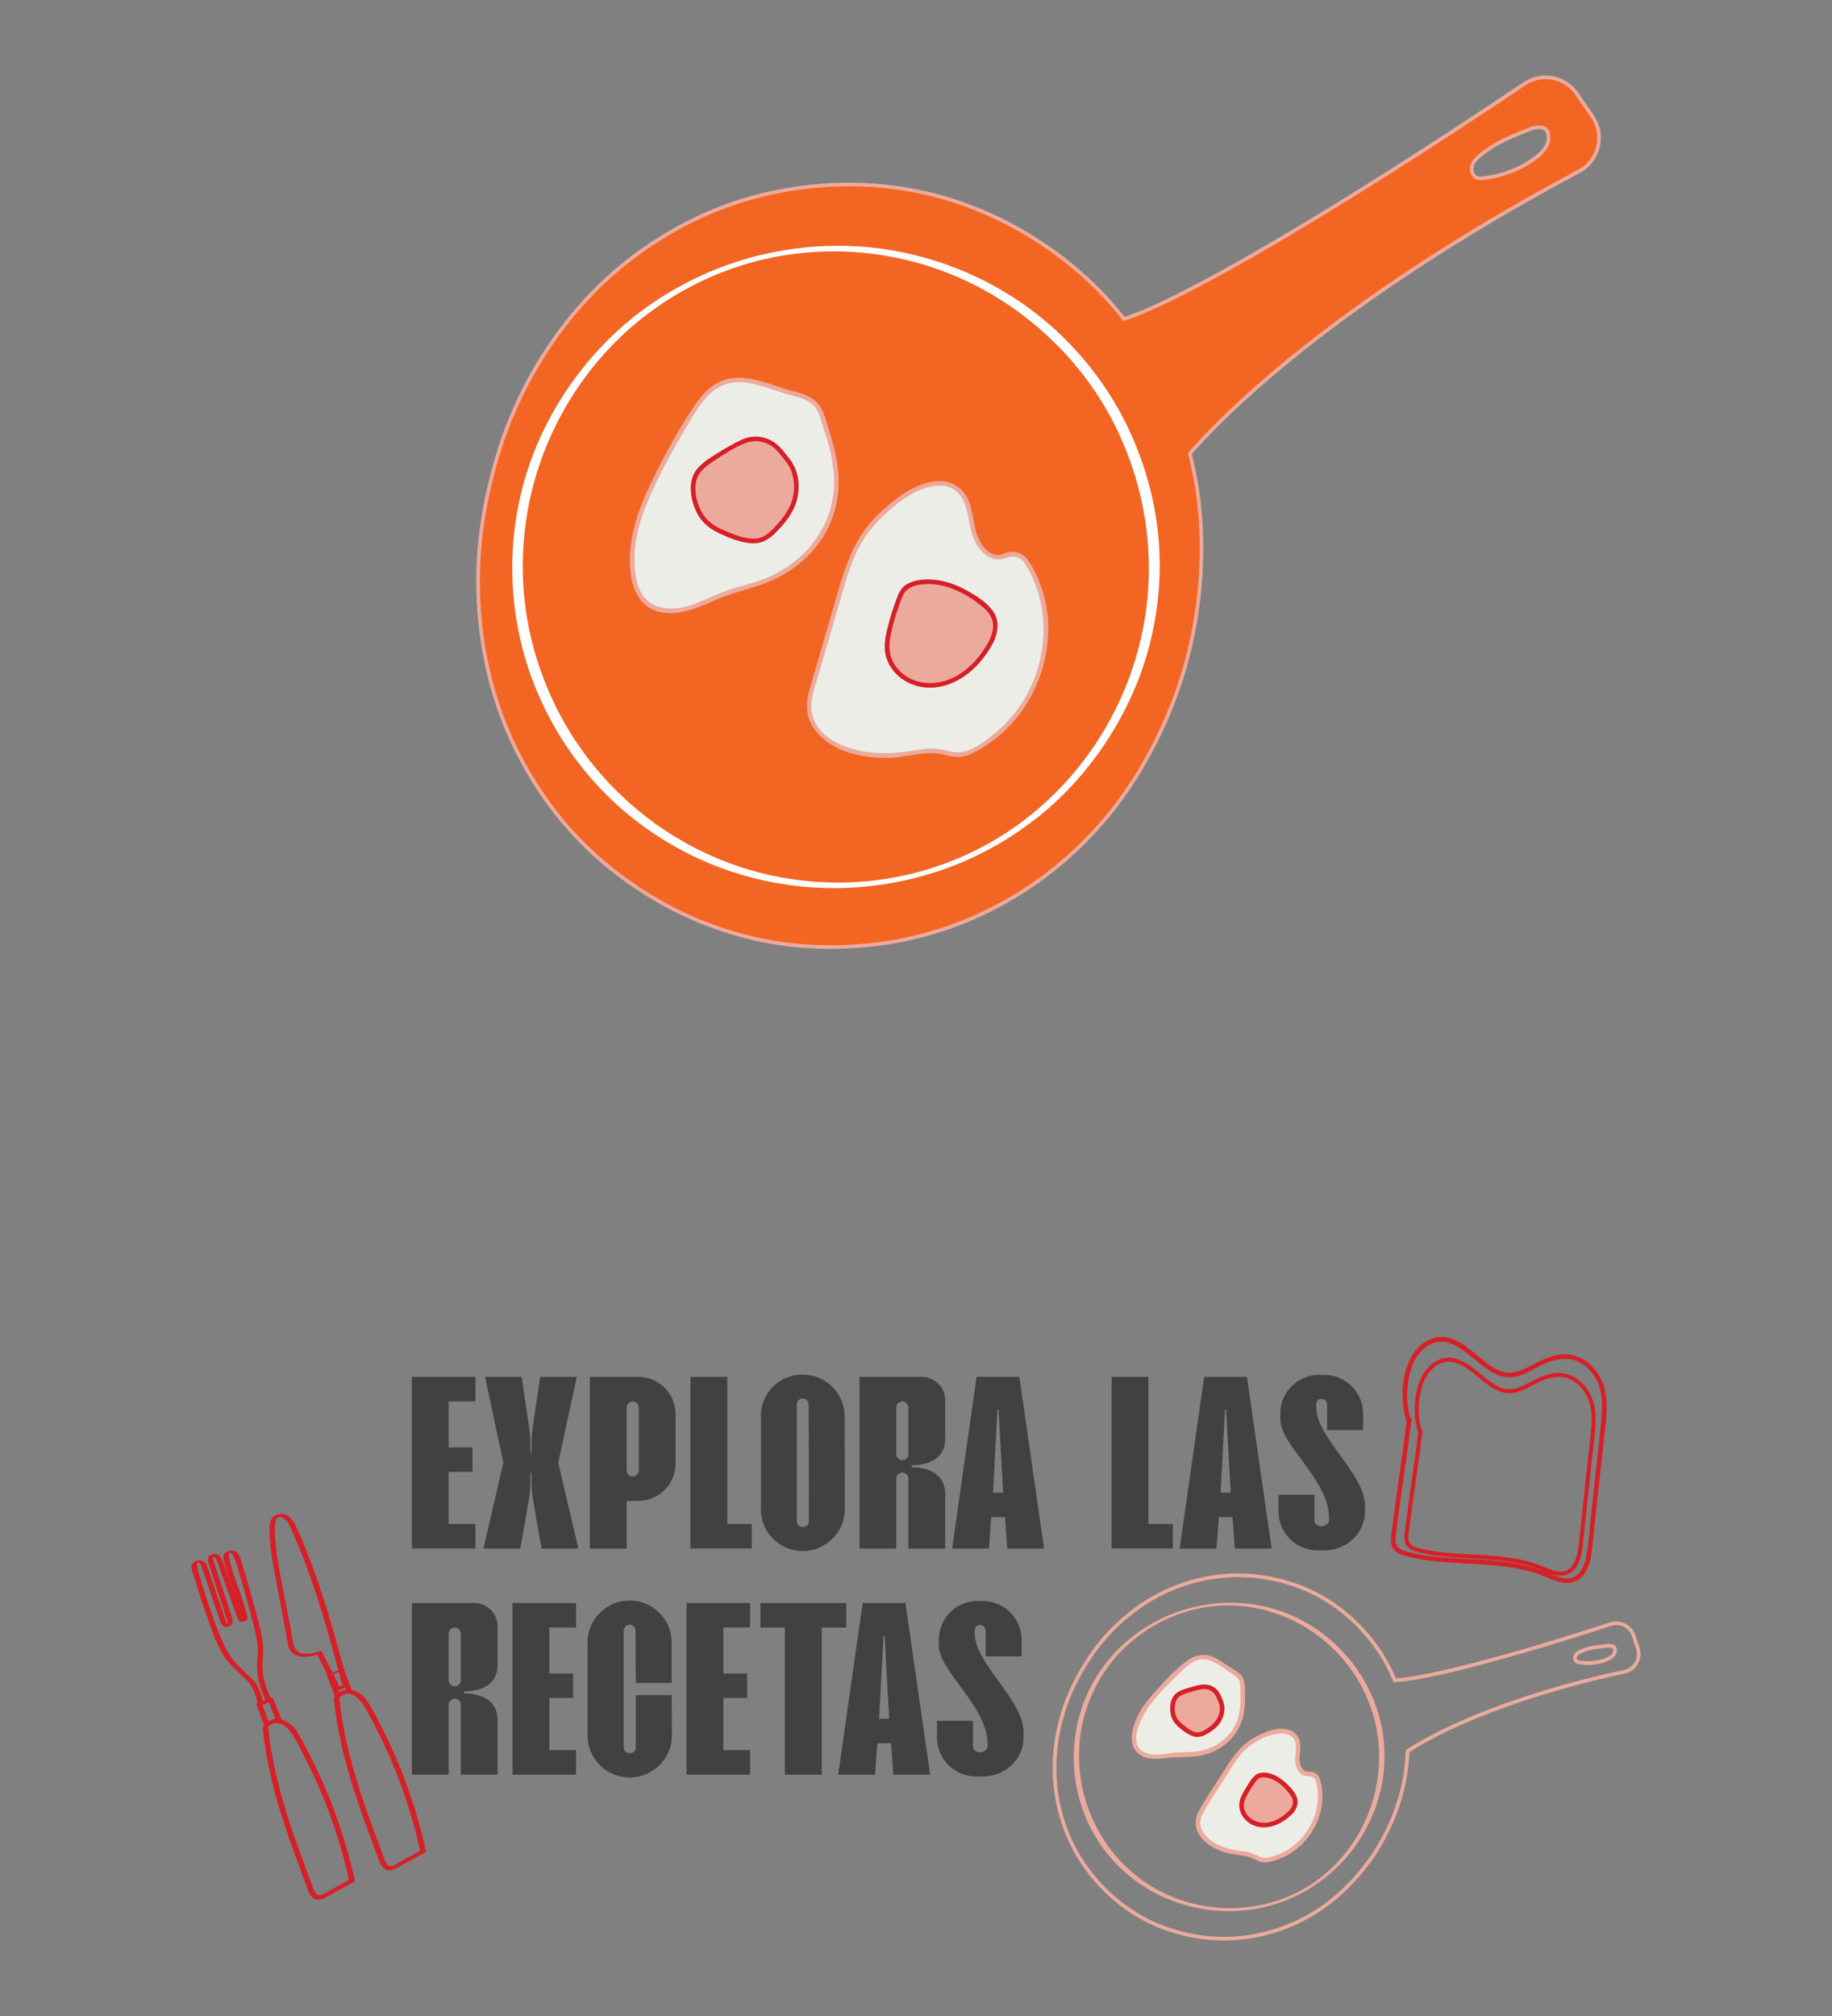 <svg xmlns="http://www.w3.org/2000/svg" id="Layer_1" data-name="Layer 1" viewBox="0 0 500 550"><rect x="0" y="0" width="500" height="550" fill="#808080" stroke="none"/><defs><style>      .cls-1 {        fill: #414042;      }      .cls-2, .cls-3 {        fill: #f26522;      }      .cls-4 {        fill: #ecaa9d;      }      .cls-3, .cls-5 {        stroke: #ecaa9d;        stroke-miterlimit: 10;      }      .cls-6 {        fill: #fff;      }      .cls-7 {        fill: #d71f27;      }      .cls-8 {        fill: #edede8;      }      .cls-5 {        fill: none;      }    </style></defs><g><path class="cls-3" d="M208.89,256.7c9.73,1.88,19.65,2.11,29.49,1,9.49-1.08,18.81-3.6,27.55-7.45,9.08-4.01,17.62-9.46,25.09-16,7.84-6.85,14.65-15.03,20-23.96,6.24-10.43,10.97-21.71,13.74-33.56,2.7-11.55,3.71-23.38,2.87-35.21-.43-5.97-1.41-11.94-2.89-17.78,3.03-3.5,10.13-11.18,22.3-21.53,15.52-13.2,42.69-33.54,83.93-55.49h0c2.58-1.37,4.46-3.79,5.16-6.63.7-2.85.15-5.87-1.51-8.29l-4.27-6.23c-3.18-4.64-9.57-5.87-14.25-2.73-51.75,34.75-93.4,59.1-109.34,64.19-.15-.2-.3-.4-.46-.6-6.23-7.82-13.7-14.54-22.03-20.05-8.54-5.66-17.88-10.02-27.77-12.73-9.32-2.55-19.02-3.64-28.67-3.24-9.83.41-19.59,2.2-28.86,5.5-9.36,3.33-18.12,8.17-26.06,14.12-8.26,6.19-15.5,13.79-21.46,22.22-6.56,9.27-11.77,19.69-15.17,30.53-3.61,11.53-5.8,23.48-5.8,35.59,0,10.7,1.48,21.36,4.62,31.6,2.9,9.45,7.29,18.5,12.85,26.66,5.51,8.1,12.29,15.31,20.02,21.31,4.07,3.15,8.39,6,12.88,8.51,8.74,4.86,18.22,8.35,28.04,10.25ZM401.85,45.03c.46-1.27,1.54-2.2,2.6-3.03,4.43-3.48,8.57-4.93,13.79-7.05h0c3.48-.69,4.43.36,4.4,2.7-.03,2.34-1.89,4.22-3.79,5.59-4.09,2.96-8.96,4.83-13.99,5.37-.61.07-1.25.11-1.82-.12-1.25-.51-1.66-2.19-1.2-3.46Z"></path><g><circle class="cls-2" cx="228.13" cy="154.68" r="86.86"></circle><path class="cls-6" d="M186.99,229.88c-15.51-8.69-28.14-22.09-35.8-38.15s-10.12-33.35-7.5-50.44c2.74-17.81,11.13-34.58,23.75-47.46,12.02-12.27,27.85-20.74,44.75-23.85,17.24-3.18,35.2-.88,51.11,6.47s30.01,20.05,38.86,35.62c8.52,14.99,12.49,32.49,11.13,49.69-1.41,17.88-8.49,35.11-20.02,48.85s-26.29,22.93-43.02,27.38-34.89,3.55-51.22-2.53c-4.15-1.55-8.18-3.42-12.05-5.57-.75-.42-3.43.71-2.33,1.32,15.98,8.87,34.44,12.55,52.6,10.56s34.59-9.13,48.11-20.56,24.27-28.32,28.64-46.27,2.94-35.53-3.44-52.03c-6.51-16.84-18.26-31.44-33.36-41.35-15.23-9.99-33.37-15.11-51.58-14.45s-35.2,6.61-49.61,17.03-26.17,26.28-31.9,43.74c-5.56,16.93-5.71,35.47-.53,52.5,5.2,17.09,15.7,32.43,29.81,43.39,3.56,2.76,7.33,5.24,11.26,7.44.75.42,3.43-.71,2.33-1.32Z"></path></g><g><path class="cls-8" d="M280.07,153.14c5.53,8.38,6.57,18.08,4.13,27.99-2.43,9.89-8.99,18.32-17.92,23.22-1.38.76-2.86,1.44-4.44,1.53-1.82.1-3.57-.6-5.37-.88-3.27-.51-6.56.38-9.84.82-4.14.55-8.38.39-12.47-.48-6.14-1.31-12.67-5.26-13.29-11.5-.24-2.38.44-4.74,1.1-7.03,2.44-8.4,4.88-16.81,7.32-25.21,1.4-4.81,2.82-9.68,5.39-13.98,2.8-4.69,6.86-8.51,11.28-11.72,4.65-3.37,11.47-5.97,15.72-2.11,3.01,2.73,3.07,7.32,4.05,11.27s4.63,8.21,8.39,6.67c.1-.04.21-.09.31-.14,1.2-.58,2.59-.61,3.79-.02l.16.08c.69.34,1.27.86,1.69,1.5Z"></path><path class="cls-4" d="M279.53,153.45c7.88,12.1,6.61,28.58-1.83,40.09-1.99,2.71-4.38,5.14-7.04,7.2s-6.24,4.75-9.73,4.5c-1.99-.14-3.86-.91-5.87-1-1.86-.08-3.72.2-5.56.5-4.36.71-8.65,1.05-13.05.39-5.77-.87-13.06-3.69-14.72-9.97-1.05-4,.9-8.42,2.01-12.23,1.17-4.04,2.35-8.09,3.52-12.13s2.26-7.88,3.44-11.8c1.11-3.68,2.36-7.35,4.29-10.69s4.36-6.07,7.14-8.55c2.55-2.28,5.33-4.44,8.47-5.85,2.85-1.28,6.43-2.14,9.35-.58,3.14,1.68,3.89,5.37,4.49,8.58.56,3.01,1.18,5.85,3.25,8.23,1.71,1.96,4.19,3.14,6.73,2.13,1.91-.76,3.83-.56,5.1,1.19.47.65,1.55.02,1.08-.63-.82-1.13-1.95-1.96-3.35-2.23-.74-.14-1.53-.1-2.26.1-.85.24-1.57.71-2.48.72-3.74.04-5.8-4.6-6.43-7.62-.67-3.18-.94-6.71-2.99-9.38-1.93-2.52-4.99-3.46-8.07-3.09-3.28.39-6.41,1.94-9.09,3.82-3.11,2.18-6.04,4.72-8.51,7.61-5.39,6.3-7.44,14.2-9.7,22-1.29,4.44-2.58,8.88-3.87,13.32-.64,2.22-1.29,4.44-1.93,6.66-.6,2.06-1.29,4.13-1.58,6.26-.95,6.92,4.3,11.73,10.3,13.97,3.68,1.37,7.75,1.85,11.66,1.8,4.42-.06,8.82-1.6,13.23-1.24,2.12.17,4.15,1.1,6.3.99,1.83-.1,3.52-.92,5.09-1.8,3.01-1.69,5.79-3.81,8.22-6.27,10.18-10.26,14.01-26.91,8.28-40.36-.78-1.84-1.73-3.58-2.82-5.25-.44-.67-1.52-.05-1.08.63Z"></path></g><g><path class="cls-4" d="M270.63,174.84c-1.39,2.79-3.3,5.31-5.61,7.41-1.14,1.03-2.37,1.96-3.71,2.71-3.67,2.07-8.24,2.72-12.17,1.2-3.93-1.52-7-5.37-7.07-9.58-.02-1.22.2-2.43.45-3.63.71-3.37,1.71-6.69,2.98-9.89.3-.76.63-1.54,1.16-2.16.87-1.02,2.19-1.53,3.49-1.83,6.43-1.45,13.06,1.67,18.18,5.82,1.03.83,2.05,1.75,2.62,2.95,1.23,2.59.81,4.6-.4,7.2"></path><path class="cls-7" d="M270.09,174.53c-2.51,4.92-6.72,9.55-12.13,11.2-5.11,1.56-10.96.2-13.87-4.55-1.51-2.47-1.58-5.06-1.01-7.83.61-2.99,1.47-5.94,2.52-8.8.52-1.4.98-2.99,2.27-3.89s2.88-1.15,4.34-1.27c2.71-.22,5.43.33,7.95,1.32,2.91,1.14,5.65,2.87,8.04,4.88,1.32,1.11,2.35,2.35,2.73,4.07s-.2,3.46-.92,5.06c-.33.73.75,1.36,1.08.63,1.26-2.79,1.81-5.8,0-8.51-1.65-2.49-4.82-4.42-7.38-5.83-2.79-1.53-5.85-2.63-9.04-2.88-2.66-.2-6.16.06-8.18,2.04-1.1,1.07-1.58,2.64-2.1,4.04-.65,1.76-1.22,3.56-1.71,5.38-.83,3.09-1.77,6.46-.84,9.63,1.64,5.54,7.27,8.75,12.86,8.37,7.33-.5,13.25-6.15,16.45-12.43.36-.72-.71-1.35-1.08-.63h0Z"></path></g><g><path class="cls-8" d="M227.81,126.44c2.71,14.25-5.81,26.97-19.34,32.2-3.35,1.3-6.91,1.96-10.29,3.18-3.83,1.39-7.41,3.49-11.38,4.43-3.97.93-8.66.4-11.29-2.7-1.1-1.3-1.74-2.93-2.18-4.58-2.52-9.49,1.21-19.46,5.54-28.27,2.99-6.09,6.3-12.02,9.91-17.76,2.13-3.39,4.59-6.9,8.29-8.43,5.87-2.43,12.34.89,18.46,2.61,2.59.73,5.47,1.29,7.22,3.34.93,1.09,1.42,2.49,1.85,3.86,1.2,3.83,2.46,7.27,3.11,11.23l.1.9Z"></path><path class="cls-4" d="M227.21,126.6c1.87,10.18-2.27,20.21-10.34,26.58-2.05,1.62-4.31,2.98-6.69,4.07-2.9,1.33-5.98,2.1-9.04,2.98s-5.97,2.16-8.91,3.44-5.87,2.39-9.04,2.37c-2.67-.02-5.46-.83-7.23-2.94-2.07-2.47-2.64-6.24-2.78-9.35-.3-6.62,1.86-13.11,4.52-19.08,2.7-6.05,5.89-11.91,9.29-17.59,2.92-4.89,6.16-11.35,12.29-12.59,3.57-.72,7.24.38,10.62,1.47,1.69.55,3.37,1.14,5.07,1.64,1.45.42,2.94.74,4.34,1.29,1.62.63,2.96,1.61,3.77,3.18s1.25,3.42,1.79,5.12c.97,3.02,1.96,6.09,2.32,9.26.09.79,1.34.8,1.25,0-.33-2.98-1.17-5.86-2.08-8.7s-1.52-6.46-3.93-8.48c-2.22-1.86-5.29-2.28-7.97-3.11-3.24-1-6.41-2.27-9.76-2.84-3.06-.52-6.2-.35-8.97,1.16-2.6,1.42-4.54,3.78-6.19,6.19-4.08,5.96-7.56,12.42-10.78,18.87s-5.95,12.84-6.69,19.85c-.59,5.57-.05,13.73,5.6,16.66s12.07.08,17.47-2.29c6.19-2.72,12.98-3.6,18.86-7.08,5.1-3.03,9.44-7.42,12.07-12.76s3.44-11.62,2.34-17.62c-.14-.79-1.35-.46-1.21.33Z"></path></g><g><path class="cls-4" d="M215.07,125.65c.6.74,1.1,1.56,1.43,2.46,1.24,3.36,1.1,7.23-.44,10.47-1.09,2.3-2.81,4.23-4.58,6.06-.89.93-1.83,1.86-3,2.4-2.58,1.2-5.6.25-8.28-.7-2.8-1-5.72-2.07-7.75-4.24-1.71-1.82-2.63-4.27-3.05-6.74-.33-1.93-.36-4.01.51-5.77.88-1.79,2.57-3.03,4.22-4.14,2.33-1.57,4.74-3.02,7.24-4.3,1.02-.53,2.08-1.02,3.2-1.27.94-.21,1.9-.23,2.84-.1,2.16.3,4.09,1.49,5.47,3.18l2.19,2.68Z"></path><path class="cls-7" d="M214.63,126.09c1.86,2.38,2.37,5.68,1.95,8.63s-1.91,5.4-3.81,7.6-3.97,4.7-7.12,4.66c-2.76-.04-5.67-1.27-8.18-2.34s-4.71-2.59-6.02-5.04-2.07-5.74-1.41-8.46,3.31-4.44,5.59-5.92c2.47-1.6,5.11-3.33,7.88-4.36,3.14-1.17,6.49-.22,8.69,2.26.85.96,1.63,1.98,2.44,2.98.51.62,1.39-.27.88-.88-.96-1.18-1.87-2.47-2.97-3.53-2.1-2.01-5.03-2.99-7.91-2.44-1.57.3-3.01,1.06-4.41,1.81-1.65.88-3.27,1.83-4.85,2.84-2.5,1.6-5.39,3.35-6.39,6.32s-.29,6.26.85,8.94c1.23,2.9,3.43,4.9,6.25,6.24s5.74,2.5,8.71,2.8c3.53.36,5.74-1.58,7.99-4.02,2.41-2.61,4.43-5.52,4.99-9.1s-.11-7.08-2.27-9.84c-.49-.63-1.37.26-.88.88Z"></path></g></g><g><path class="cls-1" d="M112.41,422.46v-46.82h17.35v6.68h-7.3v12.55h6.49v6.68h-6.49v14.23h7.3v6.68h-17.35Z"></path><path class="cls-1" d="M131.95,422.46l5.43-23.41-4.99-23.41h9.99c.69,4.56,1.37,9.36,2.06,13.92.31,2.12.31,3.5.31,6.05v.69h.31v-.69c0-2.56,0-3.93.31-6.05.69-4.56,1.37-9.36,2.06-13.92h9.99l-5.06,23.41,5.49,23.41h-10.05c-.81-4.56-1.62-9.36-2.43-13.92-.31-2.12-.31-3.5-.31-6.05v-.69h-.31v.69c0,2.56,0,3.93-.31,6.05-.81,4.56-1.62,9.36-2.43,13.92h-10.05Z"></path><path class="cls-1" d="M171.03,422.46h-10.05v-46.82h13.23c5.62,0,10.17,4.56,10.17,10.17v13.48c0,5.62-4.56,10.17-10.17,10.17h-3.18v12.98ZM171.03,401.12c0,.94.75,1.69,1.69,1.69.87,0,1.62-.75,1.62-1.69v-17.1c0-.94-.75-1.68-1.62-1.68-.94,0-1.69.75-1.69,1.68v17.1Z"></path><path class="cls-1" d="M188.44,422.46v-46.82h10.05v40.14h6.68v6.68h-16.73Z"></path><path class="cls-1" d="M207.67,411.73v-25.41c0-3.12,1.25-5.93,3.31-8.05,2.06-2.06,4.93-3.25,8.05-3.25,6.3,0,11.49,5.06,11.49,11.3l.06,25.41c0,3.18-1.31,6.05-3.37,8.05-2.12,2.06-4.93,3.37-8.12,3.37-6.3,0-11.42-5.06-11.42-11.42ZM217.47,415.04c0,.37.19.81.5,1.12.31.25.69.44,1.12.44.94,0,1.69-.69,1.69-1.56l-.06-31.84c0-.5-.19-.87-.5-1.19-.31-.31-.69-.5-1.19-.5-.81,0-1.56.75-1.56,1.69v31.84Z"></path><path class="cls-1" d="M244.62,422.46h-10.05v-46.82h17.04c3.5,0,6.37,2.87,6.37,6.37v10.55c0,5.06-4.12,7.18-9.18,7.18v.56c5.06,0,9.18,2.19,9.18,7.24v14.92h-10.05v-19.1c0-.44-.19-.87-.5-1.12-.25-.31-.69-.5-1.12-.5-.94,0-1.69.75-1.69,1.62v19.1ZM244.62,396.68c0,.5.19.87.5,1.19.25.31.69.5,1.19.5.87,0,1.62-.75,1.62-1.69v-12.67c0-.44-.19-.87-.5-1.19-.25-.31-.69-.5-1.12-.5-.94,0-1.69.75-1.69,1.68v12.67Z"></path><path class="cls-1" d="M269.91,422.46h-10.05l6.68-46.82h11.67l6.74,46.82h-10.05l-.62-8.55h-3.75l-.62,8.55ZM271.03,407.23h2.75l-1.25-22.66h-.31l-1.19,22.66Z"></path><path class="cls-1" d="M303.37,422.46v-46.82h10.05v40.14h6.68v6.68h-16.73Z"></path><path class="cls-1" d="M332.02,422.46h-10.05l6.68-46.82h11.67l6.74,46.82h-10.05l-.62-8.55h-3.75l-.62,8.55ZM333.14,407.23h2.75l-1.25-22.66h-.31l-1.19,22.66Z"></path><path class="cls-1" d="M348.94,412.35v-4.56h9.8v6.99c0,.87.94,1.62,1.87,1.62.81,0,2.12-.62,2.12-1.56v-.81c0-10.24-13.3-19.73-13.3-26.84v-1.56c0-5.87,4.81-10.55,10.61-10.55h1.31c5.93,0,10.67,4.74,10.67,10.67v4.43h-9.8v-6.93c0-.94-.75-1.62-1.62-1.62-.94,0-1.37.69-1.37,1.62v.75c0,8.18,13.3,18.04,13.3,26.78v1.69c0,5.81-5.06,10.49-10.99,10.49h-2c-5.87,0-10.61-4.81-10.61-10.61Z"></path><path class="cls-1" d="M122.46,484.15h-10.05v-46.82h17.04c3.5,0,6.37,2.87,6.37,6.37v10.55c0,5.06-4.12,7.18-9.18,7.18v.56c5.06,0,9.18,2.18,9.18,7.24v14.92h-10.05v-19.1c0-.44-.19-.87-.5-1.12-.25-.31-.69-.5-1.12-.5-.94,0-1.69.75-1.69,1.62v19.1ZM122.46,458.37c0,.5.19.87.5,1.19.25.31.69.5,1.19.5.87,0,1.62-.75,1.62-1.69v-12.67c0-.44-.19-.88-.5-1.19-.25-.31-.69-.5-1.12-.5-.94,0-1.69.75-1.69,1.69v12.67Z"></path><path class="cls-1" d="M139.88,484.15v-46.82h17.35v6.68h-7.3v12.55h6.49v6.68h-6.49v14.23h7.3v6.68h-17.35Z"></path><path class="cls-1" d="M160.35,473.36v-25.34c0-3.06,1.31-5.99,3.37-7.99,2.06-2.06,4.93-3.37,8.18-3.37,6.3,0,11.42,5.12,11.42,11.49v10.99h-9.8l-.06-14.23c0-.44-.19-.87-.44-1.19-.31-.31-.75-.5-1.12-.5-.94,0-1.69.75-1.69,1.69v31.84c0,.44.19.88.5,1.12.31.25.75.44,1.19.44.87,0,1.62-.69,1.62-1.56v-14.29h9.8l.06,10.92c0,3.25-1.31,6.12-3.37,8.18-2.12,2.06-4.93,3.37-8.12,3.37-6.37,0-11.55-5.12-11.55-11.55Z"></path><path class="cls-1" d="M187.38,484.15v-46.82h17.35v6.68h-7.3v12.55h6.49v6.68h-6.49v14.23h7.3v6.68h-17.35Z"></path><path class="cls-1" d="M214.22,444.02h-6.68v-6.68h23.41v6.68h-6.68v40.14h-10.05v-40.14Z"></path><path class="cls-1" d="M238.82,484.15h-10.05l6.68-46.82h11.67l6.74,46.82h-10.05l-.62-8.55h-3.75l-.62,8.55ZM239.94,468.92h2.75l-1.25-22.66h-.31l-1.19,22.66Z"></path><path class="cls-1" d="M255.74,474.04v-4.56h9.8v6.99c0,.87.94,1.62,1.87,1.62.81,0,2.12-.62,2.12-1.56v-.81c0-10.24-13.3-19.73-13.3-26.84v-1.56c0-5.87,4.81-10.55,10.61-10.55h1.31c5.93,0,10.67,4.74,10.67,10.67v4.43h-9.8v-6.93c0-.94-.75-1.62-1.62-1.62-.94,0-1.37.69-1.37,1.62v.75c0,8.18,13.3,18.04,13.3,26.78v1.69c0,5.8-5.06,10.49-10.99,10.49h-2c-5.87,0-10.61-4.81-10.61-10.61Z"></path></g><g><path class="cls-5" d="M313.15,523.97c4.25,2.15,8.81,3.56,13.5,4.33,4.53.75,9.17.81,13.71.17,4.72-.66,9.38-2.06,13.7-4.1,4.52-2.14,8.74-5.02,12.39-8.45,4.25-4,7.92-8.59,10.76-13.71,2.76-4.98,4.78-10.32,5.95-15.9.59-2.82.92-5.7,1-8.59,1.86-1.22,6.15-3.84,13.13-7.02,8.91-4.06,24.13-9.9,46.07-14.63h0c1.37-.3,2.56-1.17,3.25-2.39.7-1.22.84-2.69.39-4.03l-1.16-3.44c-.86-2.56-3.65-3.97-6.23-3.13-28.48,9.27-50.92,15.05-58.96,15.32-.05-.11-.09-.22-.13-.34-1.85-4.43-4.42-8.52-7.55-12.16-3.21-3.74-6.95-6.98-11.16-9.53-3.97-2.4-8.31-4.18-12.83-5.26-4.6-1.1-9.34-1.56-14.06-1.25-4.76.31-9.45,1.4-13.9,3.1-4.63,1.78-8.97,4.34-12.83,7.45-4.25,3.42-8.02,7.56-11.02,12.12-3.18,4.85-5.76,10.09-7.35,15.69-1.41,4.94-2.12,10.06-2.01,15.21.1,4.75.94,9.51,2.44,14.01,1.48,4.46,3.67,8.69,6.46,12.48,1.46,1.99,3.09,3.87,4.83,5.62,3.4,3.39,7.32,6.25,11.61,8.42ZM430.11,451.47c.38-.53,1-.81,1.6-1.06,2.5-1.03,4.61-1.15,7.3-1.45h0c1.7.14,2,.75,1.68,1.82-.32,1.08-1.43,1.7-2.48,2.09-2.28.83-4.78,1.06-7.17.65-.29-.05-.59-.11-.82-.3-.51-.4-.48-1.23-.1-1.76Z"></path><path class="cls-4" d="M306.6,508.57c-11.94-12.04-15.5-30.51-8.68-46.08,7.01-16.01,23.91-26.08,41.34-24.3,17.07,1.75,31.63,14.35,35.88,30.98,4.22,16.55-2.33,34.43-16.32,44.25s-33.54,9.48-47.39-.7c-1.71-1.26-3.32-2.65-4.82-4.15-.33-.33-1.69.21-1.35.55,12.47,12.36,31.69,15.74,47.68,8.5s26.26-24.23,24.81-41.9-14.53-32.99-31.83-37.26c-17.04-4.2-35.56,2.76-45.53,17.22-9.95,14.43-9.75,34.11.51,48.32,1.31,1.82,2.78,3.52,4.36,5.11.33.33,1.69-.2,1.35-.55Z"></path><g><path class="cls-8" d="M359.63,485.44c1.46,4.6.66,9.22-1.77,13.48-2.42,4.25-6.56,7.29-11.33,8.38-.74.17-1.51.29-2.25.13-.85-.19-1.57-.74-2.37-1.11-1.44-.66-3.08-.69-4.65-.91-1.99-.29-3.92-.92-5.7-1.86-2.66-1.41-5.16-4.09-4.63-7.06.2-1.13.82-2.13,1.43-3.11,2.23-3.56,4.46-7.13,6.69-10.69,1.28-2.04,2.57-4.1,4.32-5.75,1.91-1.8,4.29-3.03,6.75-3.93,2.59-.95,6.09-1.25,7.54,1.09,1.03,1.66.46,3.79.39,5.74-.07,1.95,1.06,4.4,3,4.18.05,0,.11-.01.16-.02.63-.11,1.28.06,1.75.49l.06.06c.27.25.48.56.59.91Z"></path><path class="cls-4" d="M359.03,485.61c2.09,6.93-1.02,14.72-7.02,18.68-1.3.86-2.71,1.54-4.19,2.02-.62.2-1.25.38-1.89.49-1.38.23-2.19-.26-3.35-.85-1.41-.71-2.9-.87-4.44-1.06-1.9-.23-3.74-.69-5.48-1.5-3.36-1.56-6.46-4.76-4.41-8.58,1.8-3.35,4.05-6.52,6.07-9.75,1.87-2.99,3.63-6.27,6.45-8.49,2.41-1.9,5.78-3.6,8.92-3.65,1.85-.03,3.57.75,3.91,2.75.29,1.7-.32,3.41-.1,5.11.16,1.22.67,2.51,1.67,3.28,1.2.92,3.21-.01,3.86,1.55.3.73,1.51.41,1.21-.33-.5-1.21-1.45-1.98-2.82-1.94-.93.03-1.51-.07-2.06-.93-.49-.76-.68-1.69-.67-2.59.02-1.8.55-3.65-.16-5.39-.51-1.25-1.53-2.12-2.82-2.51-3.08-.93-6.65.59-9.3,2.07-3.55,1.97-5.78,5.01-7.9,8.38-2.45,3.91-5.15,7.75-7.36,11.8-1.81,3.32-.49,6.55,2.35,8.77,1.38,1.08,3,1.83,4.66,2.37,2.09.68,4.25.65,6.36,1.18,1.83.46,3.11,1.79,5.1,1.59,1.69-.17,3.39-.81,4.91-1.54,7.74-3.71,12.19-12.97,9.69-21.27-.23-.77-1.44-.44-1.21.33Z"></path></g><g><path class="cls-4" d="M352.43,494.24c-1.01,1.11-2.22,2.02-3.56,2.69-.66.33-1.35.6-2.07.77-1.97.47-4.17.17-5.78-1.04-1.62-1.22-2.53-3.4-2.01-5.36.15-.57.41-1.1.68-1.62.77-1.47,1.67-2.87,2.68-4.18.24-.31.49-.63.82-.85.53-.36,1.21-.42,1.85-.39,3.16.17,5.82,2.49,7.64,5.08.37.52.72,1.08.82,1.71.23,1.36-.23,2.23-1.13,3.27"></path><path class="cls-7" d="M351.99,493.79c-1.79,1.93-4.34,3.51-7.05,3.49-2.54-.02-5-1.58-5.41-4.22-.21-1.35.37-2.5,1.01-3.64.68-1.23,1.45-2.42,2.31-3.53.46-.59.92-.96,1.7-1,.65-.03,1.3.08,1.92.26,1.16.34,2.22.97,3.14,1.74,1.04.88,1.97,1.93,2.72,3.07.92,1.41.62,2.7-.41,3.92-.52.61.36,1.5.88.88.95-1.13,1.59-2.37,1.29-3.88s-1.53-2.83-2.54-3.88c-1.89-1.97-5.01-4.02-7.89-3.24-1.56.42-2.54,2.29-3.34,3.57-.87,1.38-1.89,2.93-2.07,4.58-.31,2.97,1.89,5.59,4.66,6.35,3.67,1.01,7.48-.93,9.95-3.58.55-.59-.33-1.47-.88-.88h0Z"></path></g><g><path class="cls-8" d="M338.99,466.25c-.62,6.94-6.22,11.7-13.16,12.34-1.72.16-3.45,0-5.17.12-1.95.14-3.88.64-5.84.55-1.96-.09-4.05-.95-4.86-2.73-.34-.75-.42-1.58-.41-2.4.08-4.72,3.11-8.83,6.27-12.34,2.18-2.42,4.49-4.73,6.91-6.91,1.43-1.29,3.02-2.59,4.94-2.81,3.03-.35,5.59,2.03,8.19,3.63,1.1.68,2.36,1.31,2.9,2.49.29.63.33,1.34.35,2.03.05,1.93.18,3.68-.04,5.6l-.07.43Z"></path><path class="cls-4" d="M338.37,466.25c-.49,4.8-3.6,8.78-8.04,10.61-2.6,1.07-5.25,1.16-8.03,1.18s-6.02,1.14-8.87.39c-7-1.85-1.3-11.26,1.37-14.49,1.9-2.31,4.01-4.47,6.16-6.54s4.66-5.02,7.83-4.7c2.8.29,5.37,2.66,7.68,4.11.77.49,1.53,1.04,1.83,1.95.25.76.18,1.63.21,2.43.05,1.63.15,3.29-.12,4.91-.13.79,1.07,1.13,1.21.33.24-1.43.24-2.87.19-4.31-.05-1.59.14-3.46-.85-4.82-.77-1.06-2.01-1.64-3.09-2.33-1.42-.9-2.76-1.97-4.28-2.7-2.88-1.38-5.54-.85-8,1.1-2.97,2.34-5.66,5.18-8.18,7.99-2.15,2.39-4.2,4.97-5.42,7.97-1.02,2.51-1.85,6.23.1,8.51s5.32,2.19,8.08,1.81c3.52-.49,7.15-.02,10.61-.93,5.91-1.57,10.26-6.34,10.88-12.46.08-.8-1.17-.79-1.25,0Z"></path></g><g><path class="cls-4" d="M333.2,464.21c.18.42.3.87.34,1.32.13,1.72-.44,3.48-1.58,4.78-.81.92-1.86,1.59-2.91,2.2-.53.31-1.09.62-1.7.72-1.35.22-2.62-.62-3.73-1.41-1.16-.83-2.37-1.71-3.02-2.97-.55-1.07-.65-2.32-.52-3.51.1-.94.36-1.9.99-2.6.64-.71,1.58-1.06,2.49-1.36,1.28-.42,2.59-.77,3.91-1.04.54-.11,1.09-.2,1.64-.17.46.03.91.14,1.33.33.96.42,1.7,1.23,2.11,2.19l.66,1.53Z"></path><path class="cls-7" d="M332.6,464.38c1.05,2.6-.44,5.33-2.6,6.81-1.06.72-2.36,1.7-3.7,1.38-1.27-.31-2.46-1.28-3.46-2.08s-1.82-1.76-2.09-3.06c-.25-1.21-.17-2.76.47-3.84s2.06-1.47,3.22-1.83c1.33-.41,2.79-.89,4.19-.95s2.67.75,3.29,2.03c.27.56.5,1.14.74,1.71.32.74,1.39.1,1.08-.63-.29-.68-.54-1.41-.93-2.05-.73-1.23-1.97-2.09-3.4-2.27-1.65-.21-3.5.43-5.07.89-1.42.42-3.04.87-3.97,2.12s-1.09,2.89-.96,4.33c.15,1.6.86,2.95,2.05,4.03,1.12,1.02,2.48,2.06,3.89,2.62,1.63.65,2.98.11,4.4-.74,1.5-.91,2.91-2.01,3.68-3.62s1.03-3.5.36-5.15c-.3-.74-1.51-.42-1.21.33Z"></path></g></g><g><path class="cls-7" d="M385.19,387.73c-1.3-3.81-1.45-7.85-.67-11.79.66-3.32,1.93-6.56,4.81-8.57,5.74-3.99,10.95,1.91,15.26,5.19,2.05,1.56,4.37,3.04,7.02,3.18,3.33.17,6.22-1.9,9.08-3.29s5.93-2.26,8.95-1.38,5.56,3.67,6.66,6.61c1.21,3.23,1.03,6.8.71,10.17-.38,3.98-.85,7.95-1.29,11.92s-.89,8.18-1.33,12.27-.68,7.89-1.32,11.78c-.46,2.81-1.54,6.46-4.9,6.79-1.8.17-3.58-.65-5.19-1.32-1.75-.73-3.52-1.37-5.35-1.86-7.03-1.86-14.37-1.86-21.57-2.37-4.14-.29-8.38-.69-12.39-1.85-1.05-.31-2.18-.73-2.6-1.84-.33-.87-.17-1.88-.07-2.78.26-2.29.57-4.57.88-6.85,1.1-8.12,2.34-16.22,3.34-24.35.1-.8-1.15-.79-1.25,0-1,8.17-2.25,16.31-3.35,24.47-.27,2-.53,4-.78,5.99-.2,1.59-.5,3.4.51,4.79.88,1.2,2.38,1.63,3.76,1.98,1.88.47,3.78.81,5.7,1.07,8.06,1.1,16.29.71,24.3,2.23,1.93.36,3.83.84,5.69,1.47s3.75,1.64,5.72,2.17c3.04.82,5.89-.17,7.4-2.99s1.62-6.44,1.97-9.64c.48-4.42.96-8.83,1.44-13.25s.98-9,1.47-13.5c.42-3.84,1.01-7.75.48-11.6-.83-6.11-5.72-11.7-12.27-11.04-3.43.35-6.28,2.08-9.29,3.58-1.84.92-3.85,1.67-5.94,1.28-1.46-.27-2.8-1-4.02-1.81-4.58-3.04-9.41-9.47-15.64-7.47-6.89,2.2-8.69,10.93-8.27,17.24.13,1.95.51,3.86,1.15,5.71.26.76,1.47.43,1.21-.33h0Z"></path><path class="cls-7" d="M388.2,390.74c-1.12-3.3-1.28-6.8-.64-10.21.56-2.99,1.65-5.92,4.21-7.77,5.14-3.7,9.83,1.64,13.71,4.58,1.81,1.37,3.87,2.66,6.2,2.77,2.91.13,5.46-1.67,7.96-2.9s5.24-2.02,7.91-1.26,4.94,3.2,5.95,5.8c1.09,2.83.95,5.97.68,8.94-.32,3.5-.75,7-1.13,10.5s-.79,7.25-1.18,10.88-.63,7.08-1.17,10.57c-.4,2.57-1.39,5.95-4.5,6.15-1.66.11-3.29-.7-4.78-1.31s-2.99-1.14-4.54-1.54c-6.18-1.62-12.62-1.63-18.95-2.07-3.71-.26-7.52-.6-11.1-1.66-.95-.28-1.93-.67-2.29-1.69-.26-.75-.12-1.63-.04-2.4.22-1.98.5-3.96.76-5.94.98-7.25,2.09-14.47,2.98-21.73.09-.71-1.02-.7-1.11,0-.9,7.31-2.02,14.58-3,21.88-.24,1.76-.47,3.53-.68,5.3-.17,1.43-.41,3.04.59,4.24.71.86,1.79,1.22,2.84,1.51,1.84.5,3.73.82,5.62,1.07,7.15.96,14.44.61,21.54,1.99,1.71.33,3.4.76,5.05,1.33s3.21,1.41,4.9,1.86c2.73.73,5.26-.16,6.59-2.71s1.41-5.63,1.71-8.42c.45-4.12.9-8.24,1.34-12.36s.86-7.91,1.29-11.86c.35-3.23.83-6.53.39-9.78-.72-5.38-4.94-10.39-10.73-9.9-3.14.27-5.73,1.87-8.49,3.23-1.54.76-3.23,1.39-4.97,1.14-1.44-.21-2.76-.95-3.95-1.75-4.58-3.1-9.63-9.54-15.67-5.59-2.72,1.78-4.13,4.66-4.82,7.75-.87,3.87-.83,7.9.46,11.68.23.67,1.3.38,1.07-.29h0Z"></path></g><g><path class="cls-7" d="M91.15,463.75c.86,8.28,2.84,16.38,5.36,24.3,1.26,3.98,2.65,7.91,4.09,11.83.71,1.92,1.42,3.84,2.15,5.75.5,1.32.92,3.29,2.14,4.18,1.46,1.06,3.09-.01,4.41-.74,2.17-1.2,4.34-2.39,6.51-3.59.22-.12.47-.32.41-.61-1.7-7.65-4.01-15.16-6.94-22.43-1.41-3.5-2.96-6.94-4.64-10.32-.88-1.77-1.8-3.52-2.76-5.25-.82-1.49-1.63-3.04-2.88-4.22-2.29-2.16-6.16-2.43-7.84.61-.39.7,1.08.69,1.38.15,1.42-2.58,4.38-1.11,5.81.6,1.27,1.51,2.14,3.37,3.07,5.1,2.06,3.85,3.94,7.8,5.63,11.82,3.3,7.86,5.87,16.01,7.72,24.33l.41-.61c-2.24,1.23-4.48,2.47-6.72,3.7-.38.21-.81.55-1.23.67-1.19.32-1.6-.29-2.02-1.17-.51-1.04-.85-2.19-1.26-3.28-1.66-4.42-3.3-8.85-4.81-13.33-3.05-9.07-5.54-18.35-6.53-27.89-.07-.64-1.52-.29-1.45.39h0Z"></path><path class="cls-7" d="M94.75,458.77c-3.68-14.09-7.64-28.19-13.58-41.53-.95-2.13-2.2-4.54-4.94-4.17-2.93.39-2.72,3.38-2.64,5.68.12,3.65.8,7.25,1.46,10.82s1.37,7.35,2.06,11.03c.39,2.08.78,4.16,1.16,6.23.29,1.55.4,3.35,1.8,4.34,2.03,1.44,5.09.74,7.26.07l-.82-.15c1.35,3.02,2.89,6.05,4.44,8.97.38.71.95,1.1,1.77.97.31-.05.6-.17.85-.35.14-.09.25-.2.36-.32.46-.48.02.02-.11-.08.38.32,1.72-.24,1.35-.56-.46-.4-1.01-.47-1.58-.22-.26.11-.43.38-.66.48-.34.15.01.19-.26.09-.21-.07-.41-.7-.49-.88-1.31-2.88-2.94-5.6-4.22-8.49-.12-.28-.59-.22-.82-.15-2,.62-5.16,1.38-6.55-.76-.76-1.17-.81-2.96-1.06-4.3-.3-1.6-.6-3.2-.9-4.79-1.16-6.23-2.6-12.48-3.33-18.78-.17-1.49-.29-2.99-.3-4.49,0-1.4-.02-4.58,2.34-3.25,1.18.66,1.75,2.1,2.27,3.26.64,1.43,1.25,2.87,1.85,4.32,2.35,5.73,4.39,11.58,6.22,17.49,2.05,6.59,3.85,13.26,5.6,19.93.13.48,1.58.1,1.45-.39h0Z"></path><path class="cls-7" d="M71.73,471.75c.86,8.28,2.84,16.38,5.36,24.3,1.26,3.98,2.65,7.91,4.09,11.83.71,1.92,1.42,3.84,2.15,5.75.5,1.33.93,3.29,2.14,4.2,1.46,1.09,3.08.01,4.42-.72,2.17-1.2,4.34-2.39,6.51-3.59.24-.13.46-.36.4-.65-1.7-7.65-4.01-15.16-6.94-22.43-1.41-3.5-2.96-6.95-4.65-10.33-.88-1.77-1.8-3.52-2.76-5.25-.8-1.45-1.59-2.96-2.78-4.13-2.29-2.26-6.22-2.6-7.93.51-.4.73,1.07.79,1.39.2,1.41-2.56,4.38-1.09,5.8.58,1.27,1.5,2.14,3.37,3.07,5.1,2.06,3.85,3.93,7.79,5.62,11.81,3.3,7.86,5.87,16.01,7.72,24.33l.4-.65c-2.24,1.23-4.48,2.47-6.72,3.7-.39.21-.81.55-1.23.67-1.12.31-1.49-.14-1.92-.94-.57-1.08-.92-2.31-1.35-3.45-1.66-4.42-3.3-8.85-4.81-13.33-3.05-9.07-5.54-18.35-6.53-27.89-.07-.7-1.52-.34-1.45.39h0Z"></path><path class="cls-7" d="M71.8,464.3c-.35-1.49-.81-2.99-1.53-4.35s-1.75-2.1-2.79-3.16c-1.32-1.34-2.82-2.63-3.99-4.11-1.1-1.4-1.93-2.99-2.66-4.61-1.57-3.51-2.86-7.18-4.08-10.82-.61-1.83-1.19-3.68-1.74-5.53-.18-.62-1.89-5.41-.9-5.44.62-.02,1.06,1.65,1.2,2.05.33.96.66,1.91.99,2.87.63,1.84,1.26,3.69,1.88,5.54s1.26,3.71,1.91,5.56c.4,1.16.95,1.79,2.23,1.44,1.74-.47,1.19-1.97.76-3.28l-1.45-4.43c-1.11-3.39-2.25-6.76-3.32-10.16-.04-.12-.09-.24-.12-.36,0-.01-.01-.03-.01-.04-.05-.24-.11-.36-.03-.62.17-.58-.1-.2.16-.14.58.12.93,1.17,1.13,1.7.49,1.3.93,2.62,1.4,3.93,1.27,3.57,2.55,7.14,3.82,10.72.38,1.06.66,1.75,2.02,1.28s.74-1.64.45-2.74c-.47-1.8-1.06-3.57-1.68-5.33-.38-1.08-3.99-10.39-2.73-10.7.48-.12,1.19,1.39,1.34,1.74.43.96.68,2,.98,3,.6,2.02,1.19,4.04,1.76,6.06,1.13,4.03,2.33,8.09,3.16,12.2.42,2.08.52,4.1.3,6.21s-.11,3.97.39,5.98,1.24,3.76,2.08,5.56l1.2-.47c-.44,0-.85.06-1.27.22-.19.07-.37.16-.54.27-.21.12-.72.26-.22.25-.29,0-1.63.58-.95.56.44,0,.85-.06,1.27-.22.19-.07.37-.16.54-.27.21-.12.72-.26.22-.25.14,0,1.33-.2,1.2-.47-.87-1.86-1.65-3.77-2.13-5.77-.51-2.13-.5-4.08-.29-6.25.43-4.34-1.01-8.62-2.11-12.77s-2.31-8.44-3.59-12.61c-.38-1.24-.91-3.36-2.48-3.51-.79-.07-1.88.25-2.37.91-.37.5-.26,1-.14,1.58.23,1.03.53,2.05.84,3.05.57,1.85,1.23,3.67,1.87,5.5s1.27,3.64,1.78,5.51c.12.43.23.86.33,1.29,0-.01.3,1.42.57.82.02-.05-.09-.19-.09-.24,0-.43-.39-1.1-.54-1.5l-.89-2.49-2.2-6.16-1.7-4.78c-.45-1.26-1.18-2.83-2.78-2.55-1.04.18-1.79.83-1.53,1.95.07.28.19.57.28.84l1.62,4.95c1.06,3.23,2.1,6.47,3.17,9.7.1.31.22.61.29.93.03.16.08.35.07.52l-.13.49.11-.2c-.43-.41-.56-1.1-.75-1.64-.66-1.9-1.31-3.81-1.96-5.72s-1.26-3.71-1.9-5.57c-.33-.97-.64-1.97-1.01-2.92-.21-.54-.48-1.17-1.04-1.45-.77-.39-2.02-.05-2.68.43-1.24.9-.02,3.19.32,4.34,1.12,3.87,2.35,7.71,3.74,11.5,1.31,3.57,2.57,7.41,4.82,10.52,1.04,1.43,2.4,2.52,3.6,3.8s2.63,2.27,3.47,3.8c.76,1.4,1.24,2.96,1.61,4.5.07.28,1.52-.08,1.45-.39h0Z"></path><path class="cls-7" d="M75.88,469.25c-1.06.41-2.13.82-3.19,1.23l.97-.04c-.67-1.72-1.33-3.45-2-5.17-.09-.24-.19-.49-.28-.73l-.48.35c1.06-.41,2.13-.82,3.19-1.23l-.97.04c.67,1.72,1.33,3.45,2,5.17.09.24.19.49.28.73.13.33,1.55-.12,1.45-.39-.67-1.72-1.33-3.45-2-5.17-.09-.24-.19-.49-.28-.73s-.84-.01-.97.04c-1.06.41-2.13.82-3.19,1.23-.08.03-.54.19-.48.35.67,1.72,1.33,3.45,2,5.17.09.24.19.49.28.73s.84.01.97-.04c1.06-.41,2.13-.82,3.19-1.23.12-.05.59-.21.44-.4-.14-.17-.79.03-.93.09Z"></path><path class="cls-7" d="M95.17,461.37c-1.06.41-2.13.82-3.19,1.23l.97-.04c-.67-1.72-1.33-3.45-2-5.17-.09-.24-.19-.49-.28-.73l-.48.35c1.06-.41,2.13-.82,3.19-1.23l-.97.04c.67,1.72,1.33,3.45,2,5.17.09.24.19.49.28.73.13.33,1.55-.12,1.45-.39-.67-1.72-1.33-3.45-2-5.17-.09-.24-.19-.49-.28-.73s-.84-.01-.97.04c-1.06.41-2.13.82-3.19,1.23-.08.03-.54.19-.48.35.67,1.72,1.33,3.45,2,5.17.09.24.19.49.28.73s.84.01.97-.04c1.06-.41,2.13-.82,3.19-1.23.12-.05.59-.21.44-.4-.14-.17-.79.03-.93.09Z"></path></g></svg>